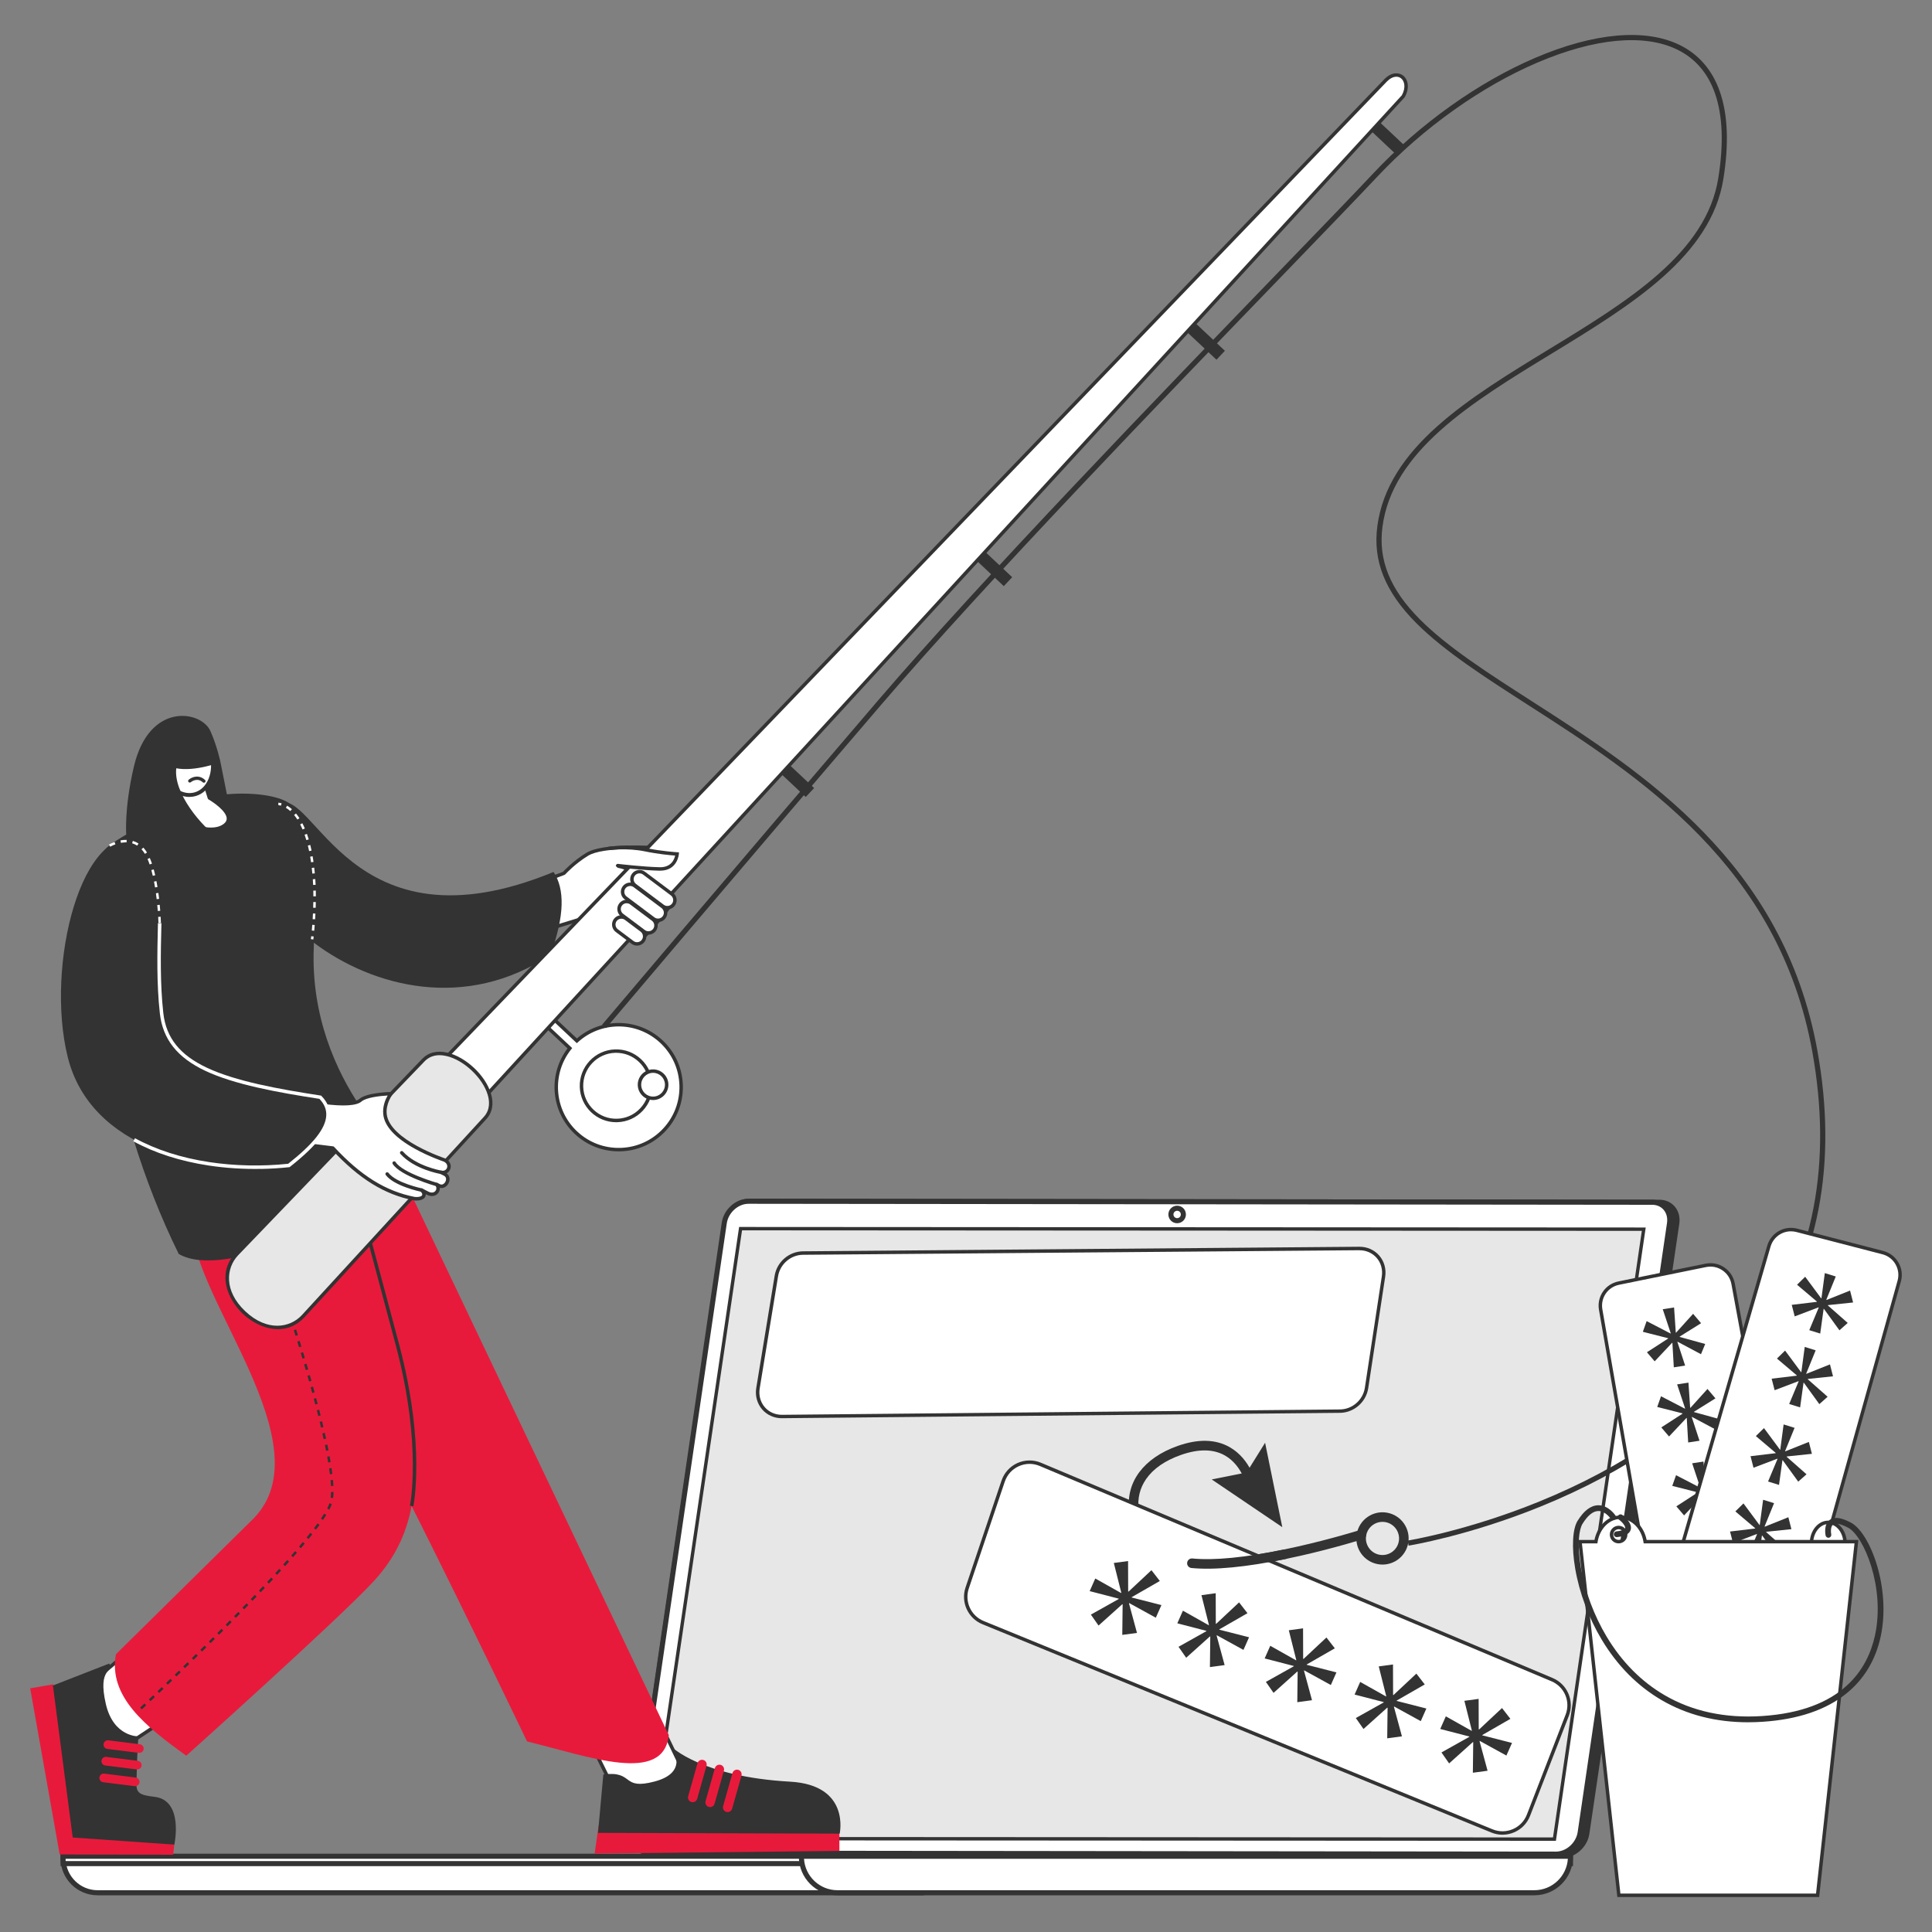 <?xml version="1.0" encoding="UTF-8"?>
<svg id="_ëîé_1" data-name="‘ëîé_1" xmlns="http://www.w3.org/2000/svg" viewBox="0 0 800 800">
  <rect x="0" y="0" width="800" height="800" fill="#808080" stroke="none"/>
  <defs>
    <style>
      .cls-1 {
        fill: #e81a3b;
      }

      .cls-1, .cls-2, .cls-3, .cls-4 {
        stroke-width: 0px;
      }

      .cls-2 {
        fill: #333;
      }

      .cls-3 {
        fill: #e7e7e7;
      }

      .cls-4 {
        fill: #fff;
      }
    </style>
  </defs>
  <g>
    <g>
      <g>
        <g>
          <path class="cls-2" d="m270.13,767.84c-2.22,0-4.19-.87-5.54-2.44-1.43-1.66-2.02-3.91-1.67-6.32l37.24-252.63c.74-4.99,5.28-9.04,10.13-9.04l376.82.42c2.22,0,4.19.87,5.54,2.44,1.43,1.66,2.02,3.91,1.67,6.32l-37.24,252.63c-.74,4.99-5.28,9.04-10.13,9.04,0,0-376.82-.42-376.82-.42Z"/>
          <path class="cls-2" d="m310.3,498.46l376.81.42c1.91,0,3.6.74,4.75,2.07,1.23,1.43,1.74,3.37,1.42,5.48l-37.24,252.63c-.66,4.49-4.74,8.15-9.1,8.15l-376.81-.42c-1.91,0-3.6-.74-4.75-2.07-1.23-1.43-1.74-3.37-1.42-5.48l37.24-252.63c.66-4.49,4.74-8.15,9.09-8.15h0m0-2.1c-5.36,0-10.36,4.45-11.17,9.94l-37.24,252.63c-.81,5.5,2.88,9.96,8.25,9.96l376.81.42h.01c5.36,0,10.36-4.45,11.17-9.94l37.24-252.63c.81-5.5-2.88-9.96-8.25-9.96l-376.81-.42h-.01Z"/>
        </g>
        <g>
          <path class="cls-4" d="m270.07,767.33c-2.19,0-4.14-.86-5.48-2.41-1.43-1.66-2.02-3.91-1.67-6.33l36.98-252.16c.73-4.98,5.24-9.02,10.05-9.02l374.21.42c2.19,0,4.14.86,5.48,2.41,1.43,1.66,2.02,3.91,1.67,6.33l-36.98,252.16c-.73,4.98-5.24,9.02-10.05,9.02,0,0-374.21-.42-374.21-.42Z"/>
          <path class="cls-2" d="m309.96,498.46l374.2.42c1.89,0,3.55.73,4.69,2.05,1.23,1.42,1.73,3.37,1.42,5.49l-36.98,252.16c-.66,4.48-4.7,8.13-9.02,8.13l-374.2-.42c-1.89,0-3.55-.73-4.69-2.05-1.23-1.42-1.74-3.37-1.42-5.49l36.98-252.16c.66-4.48,4.7-8.13,9.01-8.13h0m0-2.1c-5.32,0-10.29,4.44-11.09,9.92l-36.98,252.16c-.8,5.49,2.86,9.94,8.19,9.94l374.2.42h.01c5.32,0,10.29-4.44,11.09-9.92l36.98-252.16c.8-5.49-2.86-9.94-8.19-9.94l-374.2-.42h-.01Z"/>
        </g>
        <g>
          <polygon class="cls-3" points="269.38 761.32 306.66 508.76 680.65 508.97 643.67 761.53 269.38 761.32"/>
          <path class="cls-2" d="m307.27,509.46l372.57.22-36.78,251.16-372.88-.21,37.08-251.16m-1.21-1.4l-37.49,253.96,375.71.21,37.19-253.96-375.4-.22h0Z"/>
        </g>
      </g>
      <g>
        <g>
          <path class="cls-4" d="m40.42,783.75c-7.88,0-14.3-6.41-14.3-14.3v-.64h355.48v14.94H40.42Z"/>
          <path class="cls-2" d="m380.55,769.86v12.84H40.42c-7.17,0-13.02-5.72-13.24-12.84h353.37m2.1-2.1H25.07v1.69c0,8.48,6.87,15.35,15.35,15.35h342.23v-17.04h0Z"/>
        </g>
        <g>
          <rect class="cls-4" x="26.12" y="768.63" width="624.18" height="3.05"/>
          <path class="cls-2" d="m649.25,769.68v.95H27.17v-.95h622.07m2.1-2.1H25.07v5.15h626.28v-5.15h0Z"/>
        </g>
        <g>
          <path class="cls-4" d="m346.78,783.75c-8.24,0-14.95-6.71-14.95-14.95v-.17h318.47v.17c0,8.24-6.71,14.95-14.95,14.95h-288.56Z"/>
          <path class="cls-2" d="m649.22,769.68c-.46,7.25-6.51,13.02-13.87,13.02h-288.56c-7.37,0-13.42-5.76-13.87-13.02h316.31m2.13-2.1h-320.57v1.22c0,8.84,7.16,16,16,16h288.56c8.84,0,16-7.16,16-16v-1.22h0Z"/>
        </g>
      </g>
    </g>
    <g>
      <path class="cls-4" d="m487.43,505.46c-1.42,0-2.58-1.16-2.58-2.58s1.16-2.58,2.58-2.58,2.58,1.16,2.58,2.58-1.16,2.58-2.58,2.58Z"/>
      <path class="cls-2" d="m487.43,501.35c.84,0,1.53.69,1.53,1.53s-.69,1.53-1.53,1.53-1.53-.69-1.53-1.53.69-1.53,1.53-1.53m0-2.1c-2,0-3.63,1.62-3.63,3.63s1.62,3.63,3.63,3.63,3.63-1.62,3.63-3.63-1.63-3.63-3.63-3.63h0Z"/>
    </g>
  </g>
  <g>
    <polygon class="cls-2" points="91.29 315.58 94.54 331.88 84.39 331.77 81.38 315.82 91.29 315.58"/>
    <g>
      <g>
        <g>
          <polygon class="cls-1" points="347.56 756.07 347.58 766.43 246.24 767.51 247.87 755.99 347.56 756.07"/>
          <g>
            <polygon class="cls-4" points="284.97 737.6 260.26 686.38 228.02 688.02 257.57 747.83 284.97 737.6"/>
            <path class="cls-2" d="m257.21,748.73l28.75-10.73-25.25-52.36-33.81,1.72,30.32,61.38Zm26.77-11.53l-26.05,9.73-28.77-58.26,30.67-1.56,24.15,50.09Z"/>
          </g>
          <path class="cls-2" d="m347.69,759.28s4.58-20.12-20.52-21.53c-36.79-2.06-49.1-14.44-49.1-14.44,0,0,7.8,10.41-6.93,14.35-14.12,3.78-8.27-4.53-21.31-2.9l-2.2,24.19,100.06.32Z"/>
          <path class="cls-1" d="m291.9,729.11c-.2-.16-.42-.28-.68-.35-1.03-.29-2.1.31-2.39,1.34l-3.87,13.69c-.29,1.03.31,2.1,1.34,2.39,1.03.29,2.1-.31,2.39-1.34l3.87-13.69c.22-.78-.07-1.57-.66-2.05Z"/>
          <path class="cls-1" d="m299.1,731.14c-.2-.16-.42-.28-.68-.35-1.03-.29-2.1.31-2.39,1.34l-3.87,13.69c-.29,1.03.31,2.1,1.34,2.39,1.03.29,2.1-.31,2.39-1.34l3.87-13.69c.22-.78-.07-1.57-.66-2.05Z"/>
          <path class="cls-1" d="m306.37,733.2c-.2-.16-.42-.28-.68-.35-1.03-.29-2.1.31-2.39,1.34l-3.87,13.69c-.29,1.03.31,2.1,1.34,2.39,1.03.29,2.1-.31,2.39-1.34l3.87-13.69c.22-.78-.07-1.57-.66-2.05Z"/>
        </g>
        <path class="cls-1" d="m218.24,721.09s-96.27-201.41-112.19-212.82c-48.75-34.94,47.61-48.57,47.61-48.57l123.27,258.77c-2.2,20.53-32.75,8.96-58.69,2.63Z"/>
      </g>
      <g>
        <g>
          <polygon class="cls-1" points="72.19 763.81 71.69 768 24.71 767.89 12.5 699.09 22.07 697.45 30.04 750.38 72.19 763.81"/>
          <g>
            <path class="cls-4" d="m49.25,724.7l49.91-33c-2.95-3.8-23.64-26.57-23.64-26.57l-38.55,32.37,12.28,27.2Z"/>
            <path class="cls-2" d="m48.94,725.76l51.26-33.89-.47-.61c-2.93-3.78-22.83-25.68-23.68-26.61l-.46-.51-39.49,33.16,12.85,28.47Zm49.16-34.23l-48.55,32.1-11.7-25.94,37.6-31.57c2.93,3.23,18.83,20.77,22.65,25.41Z"/>
          </g>
          <path class="cls-2" d="m72.19,763.81s4.03-18.39-8.24-19.79c-6.08-.69-7.55-1.61-7.46-5.52.39-16.21.86-19.51.86-19.51,0,0-10.35.33-13.52-13.39-3.6-15.57,3.58-12.89,1.4-16.76l-23.32,9.09,8.2,62.95,42.08,2.93Z"/>
          <path class="cls-1" d="m59.26,724.93c.11-.2.19-.43.22-.67.12-.98-.57-1.88-1.56-2l-13.04-1.63c-.98-.12-1.88.57-2,1.56-.12.98.57,1.88,1.56,2l13.04,1.63c.74.09,1.43-.28,1.78-.89Z"/>
          <path class="cls-1" d="m58.4,731.79c.11-.2.19-.43.22-.67.12-.98-.57-1.88-1.56-2l-13.04-1.63c-.98-.12-1.88.57-2,1.56-.12.98.57,1.88,1.56,2l13.04,1.63c.74.09,1.43-.28,1.78-.89Z"/>
          <path class="cls-1" d="m57.54,738.72c.11-.2.19-.43.22-.67.12-.98-.57-1.88-1.56-2l-13.04-1.63c-.98-.12-1.88.57-2,1.56-.12.98.57,1.88,1.56,2l13.04,1.63c.74.09,1.43-.28,1.78-.89Z"/>
        </g>
        <path class="cls-1" d="m48.01,684.98l57-56.22c29.78-30.55-25.92-91.96-25.35-121.5.96-49.32,16.63-23.68,61.08-29.67,0,0,17.91,45.49,28.02,99.42,7.71,41.12.57,62.12-14.45,78.21-15.02,16.09-77.19,71.79-77.19,71.79-16.68-12.06-32.36-24.4-29.12-42.03Z"/>
        <path class="cls-2" d="m58.72,707.82c.47-.44,1.08-1.01,1.81-1.7l-.7-.75c-.73.69-1.34,1.26-1.81,1.7l.7.75Zm3.61-3.4c.56-.53,1.16-1.09,1.8-1.7l-.71-.74c-.64.61-1.24,1.17-1.8,1.7l.7.75Zm3.59-3.4c.57-.55,1.17-1.11,1.79-1.7l-.71-.74c-.62.59-1.22,1.16-1.79,1.7l.71.74Zm3.57-3.41c.58-.55,1.17-1.12,1.78-1.71l-.71-.74c-.61.58-1.2,1.15-1.78,1.71l.71.74Zm3.56-3.42c.58-.56,1.17-1.13,1.78-1.71l-.71-.74c-.6.58-1.19,1.15-1.78,1.71l.71.74Zm3.55-3.43c.58-.56,1.17-1.14,1.77-1.72l-.72-.74c-.6.58-1.19,1.15-1.77,1.72l.71.74Zm3.54-3.44c.58-.57,1.17-1.14,1.77-1.72l-.72-.73c-.59.58-1.18,1.16-1.76,1.72l.72.73Zm3.53-3.45c.58-.57,1.17-1.15,1.76-1.73l-.72-.73c-.59.58-1.18,1.16-1.76,1.73l.72.73Zm3.52-3.46c.58-.57,1.17-1.15,1.75-1.74l-.72-.73c-.59.58-1.17,1.16-1.75,1.74l.72.73Zm3.5-3.48c.58-.58,1.16-1.16,1.75-1.74l-.73-.73c-.58.58-1.17,1.16-1.74,1.74l.72.73Zm3.49-3.49c.58-.58,1.16-1.17,1.74-1.75l-.73-.72c-.58.58-1.16,1.17-1.74,1.75l.73.72Zm3.47-3.51c.58-.58,1.15-1.17,1.73-1.76l-.73-.72c-.58.59-1.15,1.17-1.73,1.76l.73.72Zm3.46-3.52c.58-.59,1.15-1.18,1.73-1.77l-.74-.72c-.57.59-1.15,1.18-1.72,1.77l.73.72Zm3.44-3.54c.57-.59,1.14-1.18,1.71-1.77l-.74-.71c-.57.59-1.13,1.18-1.7,1.77l.74.71Zm3.41-3.55c.57-.6,1.14-1.19,1.7-1.79l-.75-.71c-.56.59-1.13,1.19-1.7,1.79l.74.71Zm3.39-3.58c.57-.6,1.13-1.2,1.69-1.8l-.75-.7c-.56.6-1.12,1.2-1.68,1.8l.75.7Zm3.37-3.61c.56-.61,1.12-1.22,1.67-1.82l-.76-.69c-.55.6-1.11,1.21-1.67,1.81l.75.7Zm3.33-3.64c.56-.62,1.11-1.23,1.65-1.84l-.77-.68c-.54.61-1.09,1.22-1.65,1.83l.76.69Zm3.29-3.68c.55-.63,1.1-1.25,1.63-1.86l-.77-.67c-.53.61-1.07,1.23-1.62,1.85l.77.68Zm3.24-3.73c.54-.64,1.08-1.27,1.6-1.89l-.79-.66c-.52.62-1.05,1.25-1.59,1.88l.78.67Zm3.17-3.79c.53-.65,1.06-1.3,1.55-1.93l-.8-.64c-.49.62-1.01,1.27-1.54,1.92l.79.65Zm3.08-3.88c.52-.68,1.02-1.35,1.49-1.99l-.83-.6c-.46.63-.95,1.29-1.47,1.97l.81.62Zm2.92-4.02c.5-.73.96-1.43,1.36-2.09l-.87-.54c-.4.64-.85,1.33-1.34,2.05l.85.58Zm2.62-4.26c.45-.85.8-1.63,1.03-2.32l-.97-.34c-.22.64-.55,1.37-.97,2.18l.91.48Zm1.58-4.83c.09-.75.14-1.59.15-2.51h-1.03c-.01.87-.06,1.68-.15,2.39l1.02.12Zm-.92-4.96l1.03-.05c-.04-.78-.1-1.61-.17-2.48l-1.02.09c.08.85.13,1.68.17,2.44Zm-.43-4.88l1.02-.12c-.1-.79-.21-1.62-.33-2.46l-1.02.15c.12.83.23,1.65.33,2.43Zm-.7-4.86l1.01-.17c-.13-.79-.27-1.61-.42-2.44l-1.01.18c.15.82.29,1.64.42,2.42Zm-.88-4.84l1.01-.2c-.15-.79-.32-1.6-.49-2.42l-1.01.21c.17.82.33,1.63.49,2.41Zm-1-4.82l1-.22c-.17-.8-.35-1.6-.54-2.41l-1,.23c.18.81.36,1.61.53,2.4Zm-1.09-4.8l1-.23c-.19-.8-.38-1.6-.57-2.4l-1,.24c.19.8.39,1.6.57,2.4Zm-1.16-4.79l1-.25c-.2-.8-.4-1.59-.6-2.39l-.99.25c.2.8.4,1.59.6,2.39Zm-1.22-4.77l.99-.26c-.21-.8-.42-1.6-.63-2.39l-.99.26c.21.8.42,1.59.63,2.39Zm-1.27-4.77l.99-.27c-.22-.79-.43-1.59-.65-2.38l-.99.27c.22.79.43,1.58.65,2.37Zm-1.31-4.75l.99-.28c-.22-.8-.45-1.59-.67-2.38l-.99.28c.22.79.45,1.58.67,2.37Zm-1.35-4.74l.99-.28c-.23-.8-.46-1.59-.69-2.37l-.99.29c.23.78.46,1.57.69,2.37Zm-1.38-4.73l.98-.29c-.24-.8-.47-1.59-.7-2.37l-.98.29c.23.78.47,1.56.7,2.36Zm-1.42-4.72l.98-.3c-.24-.8-.48-1.59-.72-2.36l-.98.3c.24.77.48,1.56.72,2.36Zm-1.44-4.72l.98-.3c-.25-.81-.5-1.6-.73-2.36l-.98.31c.24.76.48,1.55.73,2.36Zm-1.47-4.71l.98-.31c-.26-.82-.51-1.61-.75-2.36l-.98.31c.24.75.49,1.53.75,2.35Zm-1.5-4.7l.98-.32c-.28-.87-.53-1.65-.76-2.35l-.98.32c.23.7.48,1.49.76,2.35Zm-1.54-4.7l.97-.32c-.06-.19-.12-.36-.17-.51.03,0,.06,0,.1,0l-.08-1.02c-.28.02-.47-.14-.47-.15l-1.52-1.46.68,2s.17.52.49,1.47Zm3.1-2.63c.36-.61.71-1.4,1.04-2.34l-.97-.34c-.3.87-.62,1.6-.95,2.15l.88.52Zm1.74-4.74c.19-.75.37-1.56.53-2.43l-1.01-.2c-.17.85-.34,1.65-.52,2.38l1,.25Zm.95-4.9c.09-.78.13-1.6.11-2.44v-.09s-1.03.03-1.03.03v.09c.02.79-.02,1.57-.1,2.3l1.02.12Zm-1.11-4.9l1.02-.14c-.11-.8-.26-1.63-.45-2.47l-1,.23c.18.81.33,1.61.43,2.38Zm-1.05-4.73l.98-.3c-.23-.77-.5-1.56-.8-2.37l-.96.36c.29.78.55,1.56.78,2.31Zm-1.68-4.57l.94-.4c-.32-.74-.66-1.5-1.03-2.26l-.92.45c.36.75.7,1.5,1.01,2.22Zm-2.12-4.41l.91-.48c-.38-.72-.78-1.45-1.2-2.17l-.89.51c.41.71.81,1.44,1.18,2.14Zm-2.44-4.25l.87-.54c-.43-.7-.88-1.4-1.34-2.09l-.86.57c.45.68.89,1.37,1.32,2.06Zm-2.71-4.09l.84-.59c-.89-1.26-1.46-1.98-1.49-2.01l-.8.64s.58.73,1.46,1.97Z"/>
        <path class="cls-2" d="m171.15,623.75c.05-.26,1.31-6.49,1.23-17.9-.08-10.51-1.37-27.55-7.08-49.06-10.91-41.04-11.71-43.73-11.74-43.83l-1.37.42c.03.1.89,3.01,11.72,43.78,5.67,21.33,6.96,38.22,7.04,48.64.09,11.28-1.18,17.6-1.2,17.66l1.41.29Z"/>
      </g>
      <g>
        <g>
          <g>
            <path class="cls-4" d="m263.79,390.29s-22.38-9.76-22.52-9.81c-.14-.05-.3-.05-.45,0l-30.66,9.42,3.25-20.77,19.95-7.45c.13-.05.23-.13.32-.23.05-.06,4.02-4.4,9.52-7.73,6.85-4.15,28.08-2.65,28.08-2.65,0,0,2.61.81-1.35,6.29-3.96,5.48-14.19.92-14.07,1.09.12.16.29.27.49.29.06,0,6.09.88,15.27,8.05.01,0,.02.02.03.02l7.21,5c1.58,1.1-14.19,19.1-15.07,18.49Z"/>
            <path class="cls-2" d="m263.85,391.02c-.15,0-.28-.04-.37-.09-7.51-3.28-21.66-9.45-22.44-9.78l-31.76,9.76,3.49-22.31,20.34-7.59s4.08-4.49,9.72-7.9c6.97-4.22,27.62-2.81,28.5-2.75h.08s.08.03.08.03c.09.03.88.3,1.21,1.29.46,1.39-.27,3.45-2.19,6.1-1.11,1.54-3.13,3-6.76,3.02,2.33,1.22,5.14,2.96,8.31,5.43l7.21,5c.17.12.46.41.41.98-.15,1.76-4.45,7.07-6.99,10.08-2.28,2.7-6.98,7.97-8.38,8.63-.18.08-.33.11-.47.11Zm-22.81-11.3c.16,0,.32.03.47.08.14.05,12.16,5.29,22.34,9.73.92-.61,4.16-3.93,7.76-8.19,4.5-5.32,6.37-8.24,6.62-9.11l-6.98-4.84s-.04-.03-.06-.05c-8.94-6.98-14.87-7.9-14.93-7.91-.39-.05-.74-.26-.98-.59l-.31-.43.32-.42c.32-.43.75-.28,1.17-.13,6.26,2.23,10.84,1.89,12.89-.94,2.22-3.07,2.14-4.39,1.99-4.81-.07-.21-.18-.31-.24-.35-1.77-.11-21.22-1.26-27.53,2.56-5.3,3.21-9.17,7.38-9.34,7.57-.16.2-.37.35-.62.44l-19.56,7.3-3.01,19.22,29.57-9.08c.14-.04.28-.06.42-.06Z"/>
          </g>
          <path class="cls-2" d="m229.21,361.06c4.67,7,4.67,18.06-1.32,34.33-69.7,46.57-154.06-39.25-112.63-62.5,14.7-8.25,29.27,63.07,113.95,28.17Z"/>
        </g>
        <path class="cls-2" d="m74,519.22c-30.69-62.28-36.3-129.55-33.62-157.59,1.17-12.22,3.39-10.45,25.7-24.28,18.87-11.7,48.65-10.21,54.72-3.86-1.08,20.3,9.93,39.17,9.13,58.86-2.31,56.52,41.02,90.62,41.02,90.62-22.78,21.75-78.04,47.41-96.96,36.25Z"/>
        <g>
          <g>
            <path class="cls-4" d="m71.53,335.87l-4.04-15.21,17.34,3.51,1.94,6.2s12.07,6.88,6.36,11.4c-5.71,4.52-19.1-.88-21.61-5.89Z"/>
            <path class="cls-2" d="m87.62,344.25c2.44-.04,4.5-.67,6.01-1.86,1.32-1.04,1.93-2.29,1.82-3.72-.14-1.9-1.61-4-4.35-6.25-1.55-1.27-3.06-2.22-3.67-2.58l-1.85-5.91c-.09-.27-.31-.48-.6-.54l-17.34-3.51c-.27-.05-.54.03-.73.23-.19.2-.26.48-.19.74l4.04,15.21c.01.05.03.1.06.15,1.53,3.07,6.82,6.31,12.3,7.53,1.6.36,3.11.52,4.5.49Zm-3.41-19.4l1.81,5.75c.06.19.19.35.36.45,2.01,1.15,7.27,4.77,7.49,7.74.07.88-.33,1.65-1.23,2.36-1.98,1.57-5.24,1.94-9.18,1.07-4.93-1.1-9.82-4-11.19-6.62l-3.7-13.91,15.64,3.16Zm-12.68,11.03h0s0,0,0,0Z"/>
          </g>
          <g>
            <path class="cls-4" d="m72.99,301.24c-4.31,1.21-7.07,5.6-7.38,10.88-1.57.62-2.31,2.89-1.65,5.24.57,2.01,1.98,3.44,3.42,3.63,2.8,5.88,8.33,9.32,13.39,7.89,5.86-1.65,8.87-9.17,6.72-16.8-2.15-7.63-8.64-12.49-14.5-10.84Z"/>
            <path class="cls-2" d="m78.62,329.98c.8-.01,1.59-.13,2.36-.34,3.07-.86,5.52-3.22,6.88-6.62,1.33-3.33,1.47-7.29.38-11.15-2.26-8.04-9.2-13.15-15.47-11.38h0c-4.38,1.23-7.45,5.57-7.92,11.13-1.66.99-2.37,3.44-1.66,5.96.59,2.09,2.02,3.68,3.64,4.11,1.43,2.85,3.54,5.21,5.98,6.67,1.86,1.11,3.86,1.67,5.81,1.63Zm-3.44-28.28c4.85-.09,9.76,4.25,11.55,10.58.99,3.53.87,7.13-.33,10.14-1.18,2.94-3.25,4.96-5.84,5.69-4.56,1.28-9.8-1.86-12.47-7.47-.11-.24-.34-.41-.61-.44-1.16-.15-2.3-1.41-2.76-3.06-.53-1.9,0-3.83,1.18-4.29.29-.11.48-.38.5-.69.3-5.1,2.97-9.09,6.81-10.17.65-.18,1.32-.28,1.98-.29Z"/>
          </g>
          <path class="cls-2" d="m73.55,313.94c.01.65.55,1.17,1.2,1.16.65-.01,1.17-.55,1.16-1.2-.01-.65-.55-1.17-1.2-1.16-.65.01-1.17.55-1.16,1.2Z"/>
          <path class="cls-2" d="m82.79,312.13c0,.5.42.89.92.88s.89-.42.88-.92c0-.5-.42-.89-.92-.88-.5,0-.89.42-.88.92Z"/>
          <path class="cls-2" d="m82.16,321.6c-1.7-.21-3.23.58-4.02,1.25-.28.24-.32.67-.08.96.24.28.67.32.95.08.11-.09,2.6-2.13,4.96.05.27.25.7.24.96-.04.25-.27.24-.7-.04-.96-.9-.83-1.84-1.22-2.74-1.34Z"/>
          <path class="cls-2" d="m87.13,302.72c2.85,6.44,4.16,12.86,4.16,12.86,0,0-10.4,4.05-18.3,2.55-1.23,10.29,10.47,24.08,17.7,29.08-13.47,3.27-38.37-.9-38.37-.9,0,0-1.1-10.95,3.14-28.96,6.32-26.86,27.89-23.16,31.66-14.64Z"/>
        </g>
      </g>
      <g>
        <path class="cls-4" d="m116.33,333.6l.28-.99c-.8-.23-1.3-.23-1.35-.23v1.03s.41,0,1.07.19Z"/>
        <path class="cls-4" d="m130.12,385.4c.07-.79.14-1.59.2-2.37l-1.02-.08c-.06.78-.12,1.57-.19,2.36l1.02.09Zm.36-4.74c.05-.79.09-1.58.13-2.37l-1.02-.05c-.04.78-.08,1.58-.13,2.36l1.02.06Zm.23-4.75c.03-.79.05-1.59.06-2.38l-1.03-.02c-.01.78-.03,1.58-.06,2.36l1.03.03Zm.08-4.76c0-.72,0-1.43-.02-2.12v-.26s-1.03.02-1.03.02v.25c.02.69.02,1.4.02,2.11h1.03Zm-1.13-4.72l1.03-.04c-.03-.8-.08-1.58-.13-2.32v-.06s-1.03.07-1.03.07v.06c.06.73.1,1.5.13,2.29Zm-.32-4.7l1.02-.09c-.07-.8-.16-1.6-.25-2.37l-1.02.12c.09.76.17,1.55.24,2.34Zm-.54-4.68l1.02-.14c-.11-.8-.24-1.59-.37-2.35l-1.01.17c.13.75.25,1.53.37,2.32Zm-.8-4.63l1.01-.21c-.16-.79-.34-1.57-.53-2.33l-1,.25c.18.74.36,1.51.52,2.29Zm-1.14-4.55l.98-.29c-.23-.78-.48-1.55-.74-2.28l-.97.34c.25.71.5,1.46.72,2.23Zm-1.57-4.4l.94-.4c-.32-.76-.67-1.49-1.03-2.18l-.91.47c.34.66.68,1.37.99,2.11Zm-2.15-4.11l.86-.56c-.45-.7-.93-1.36-1.43-1.96l-.79.65c.47.57.93,1.19,1.36,1.86Zm-2.94-3.52l.68-.76c-.64-.57-1.3-1.06-1.98-1.47l-.53.88c.62.37,1.23.82,1.82,1.35Z"/>
        <path class="cls-4" d="m129.75,389.01s.05-.44.14-1.23l-1.02-.11c-.08.78-.14,1.21-.14,1.21l1.02.13Z"/>
      </g>
      <g>
        <g>
          <path class="cls-4" d="m273.9,431.33c-9.89-9.29-25.16-9.29-35.05-.34l-10.02-9.42-2.89,3.07,10.02,9.42c-8.32,10.42-7.37,25.67,2.52,34.96,10.41,9.78,26.78,9.27,36.55-1.14,9.78-10.41,9.27-26.78-1.14-36.55Z"/>
          <path class="cls-2" d="m256.17,476.75c-6.78,0-13.21-2.54-18.18-7.21-4.9-4.6-7.85-10.83-8.31-17.53-.45-6.44,1.44-12.76,5.32-17.88l-10.07-9.46,3.87-4.12,10.07,9.46c4.86-4.19,11.06-6.46,17.51-6.42,6.72.05,13.11,2.6,18.01,7.21,5.17,4.86,8.14,11.45,8.37,18.54.22,7.1-2.33,13.85-7.19,19.03-4.86,5.17-11.45,8.15-18.54,8.37-.28,0-.57.01-.85.01Zm-29.22-52.14l9.98,9.38-.41.52c-3.93,4.92-5.85,11.1-5.41,17.41.44,6.34,3.23,12.23,7.87,16.58,4.89,4.6,11.29,7.02,18,6.81,6.71-.21,12.94-3.02,17.54-7.92,4.6-4.9,7.02-11.29,6.81-18-.21-6.71-3.02-12.94-7.92-17.54-4.63-4.35-10.69-6.78-17.04-6.82-.06,0-.11,0-.17,0-6.26,0-12.24,2.3-16.86,6.49l-.49.44-9.98-9.38-1.91,2.03Z"/>
        </g>
        <g>
          <circle class="cls-4" cx="255.14" cy="449.6" r="14.37" transform="translate(-165.19 148.67) rotate(-24.83)"/>
          <path class="cls-2" d="m255.14,464.69c-8.1,0-14.82-6.46-15.07-14.61-.26-8.31,6.29-15.29,14.61-15.55,4.03-.13,7.86,1.32,10.8,4.08,2.94,2.76,4.62,6.5,4.75,10.52.13,4.03-1.32,7.86-4.08,10.8-2.76,2.94-6.5,4.62-10.52,4.75-.16,0-.32,0-.48,0Zm.02-28.74c-.15,0-.29,0-.44,0-7.52.23-13.46,6.55-13.22,14.07.23,7.52,6.54,13.46,14.07,13.22,3.65-.11,7.03-1.64,9.52-4.3,2.5-2.66,3.81-6.13,3.7-9.77-.11-3.65-1.64-7.03-4.3-9.52-2.55-2.4-5.85-3.7-9.34-3.7Z"/>
        </g>
        <g>
          <path class="cls-4" d="m276.05,448.97c.1,3.11-2.34,5.71-5.45,5.8-3.11.1-5.71-2.34-5.8-5.45-.1-3.11,2.34-5.71,5.45-5.8,3.11-.1,5.71,2.34,5.8,5.45Z"/>
          <path class="cls-2" d="m270.42,455.5c-3.41,0-6.23-2.72-6.34-6.15-.11-3.5,2.65-6.43,6.15-6.54,3.5-.1,6.43,2.65,6.54,6.15h0c.11,3.5-2.65,6.43-6.15,6.54-.07,0-.13,0-.2,0Zm0-11.26c-.05,0-.1,0-.15,0-2.71.08-4.84,2.36-4.76,5.07s2.35,4.84,5.07,4.76c2.71-.08,4.84-2.36,4.76-5.07h0c-.08-2.66-2.27-4.76-4.91-4.76Z"/>
        </g>
        <g>
          <rect class="cls-2" x="320.57" y="319.78" width="17.08" height="5.08" transform="translate(309.96 -137.94) rotate(43.21)"/>
          <rect class="cls-2" x="402.6" y="232.48" width="17.08" height="5.08" transform="translate(272.42 -217.78) rotate(43.21)"/>
          <rect class="cls-2" x="490.67" y="138.74" width="17.08" height="5.08" transform="translate(232.12 -303.51) rotate(43.21)"/>
          <rect class="cls-2" x="565.68" y="54.33" width="17.08" height="5.08" transform="translate(194.67 -377.76) rotate(43.21)"/>
        </g>
        <path class="cls-2" d="m583.27,640.03l-.34-2.12c.24-.04,24.55-3.99,54.4-16.14,17.51-7.13,33.48-15.65,47.45-25.32,17.44-12.07,31.82-25.98,42.72-41.33,23.56-33.19,31.27-73.46,22.93-119.69-13.87-76.86-71.38-113.78-117.58-143.45-17.94-11.52-34.89-22.4-46.42-33.99-12.9-12.96-18.01-25.71-16.1-40.13,1.05-7.86,3.76-15.19,8.3-22.42,4.03-6.41,9.41-12.59,16.45-18.88,13.01-11.64,29.89-21.93,46.21-31.88,16.07-9.8,32.69-19.94,45.56-31.32,6.89-6.1,12.19-12.06,16.2-18.23,4.47-6.89,7.23-13.85,8.44-21.29,2.31-14.23,1.84-26.09-1.37-35.23-2.93-8.34-8.15-14.4-15.49-18.02-13.71-6.75-34.39-4.83-58.23,5.41-11.46,4.92-23,11.49-34.3,19.51-11.58,8.23-22.32,17.57-31.91,27.78-8.12,8.64-21.53,22.52-38.5,40.1-49.11,50.85-123.33,127.69-166.68,178.28-57.68,67.31-113.52,133.4-114.08,134.06l-1.64-1.39c.56-.66,56.41-66.75,114.09-134.07,43.39-50.64,117.63-127.51,166.76-178.38,16.97-17.57,30.38-31.45,38.48-40.08,9.69-10.31,20.53-19.75,32.23-28.06,11.42-8.11,23.09-14.75,34.69-19.73,24.42-10.49,45.74-12.4,60.02-5.37,7.87,3.87,13.45,10.34,16.57,19.23,3.34,9.49,3.83,21.7,1.47,36.29-1.25,7.74-4.12,14.98-8.76,22.12-4.11,6.33-9.53,12.43-16.58,18.66-13.01,11.51-29.72,21.7-45.87,31.55-16.24,9.9-33.03,20.14-45.89,31.65-6.89,6.16-12.14,12.19-16.06,18.42-4.37,6.96-6.99,14.02-7.99,21.56-1.82,13.7,3.1,25.88,15.49,38.33,11.37,11.43,28.22,22.25,46.06,33.7,46.56,29.89,104.5,67.1,118.54,144.87,8.45,46.83.61,87.65-23.3,121.33-11.05,15.57-25.61,29.66-43.27,41.87-14.11,9.76-30.22,18.35-47.89,25.54-30.07,12.24-54.58,16.21-54.82,16.25Z"/>
        <g>
          <path class="cls-4" d="m117.78,544.61c-9.7,10.32-28.49-7.33-18.79-17.65L573.9,33.12c5.23-5.1,10.85.06,7.17,6.74L117.78,544.61Z"/>
          <path class="cls-2" d="m110.69,548.45c-.89,0-1.8-.11-2.73-.33-5.3-1.25-10.3-5.94-11.87-11.15-1.18-3.9-.33-7.63,2.38-10.51L573.38,32.63c3.04-2.97,5.98-2.59,7.59-1.37,1.92,1.46,2.96,4.88.73,8.94l-.04.08-.06.06L118.3,545.1c-2.07,2.21-4.71,3.35-7.61,3.35ZM578.21,31.77c-1.21,0-2.55.64-3.81,1.87L99.5,527.45c-3,3.19-2.77,6.72-2.04,9.11,1.44,4.76,5.99,9.03,10.83,10.17,2.43.57,5.97.58,8.97-2.61L580.48,39.44c1.78-3.28,1.06-5.94-.38-7.04-.56-.43-1.2-.63-1.89-.63Z"/>
        </g>
        <g>
          <path class="cls-3" d="m175.22,439.06l-77.21,80.29c-14.15,15.06,13.27,40.82,27.42,25.76l75.32-82.06c10.4-11.07-15.13-35.06-25.53-23.99Z"/>
          <path class="cls-2" d="m115.12,550.39c-.66,0-1.34-.04-2.02-.13-4.35-.53-8.78-2.74-12.48-6.22-3.7-3.48-6.18-7.76-6.99-12.07-.92-4.92.42-9.46,3.86-13.12l77.22-80.29c2.6-2.76,6.24-3.69,10.53-2.68,7.68,1.8,15.78,9.42,18.06,16.97,1.27,4.22.57,7.92-2.02,10.68l-75.32,82.06c-2.97,3.16-6.68,4.8-10.84,4.8Zm66.91-113.46c-2.1,0-4.4.61-6.28,2.62h0s-77.21,80.3-77.21,80.3c-4.87,5.18-5.99,14.64,3.07,23.16,9.06,8.51,18.43,6.81,23.31,1.62l75.32-82.06c2.82-3,2.48-6.7,1.7-9.28-1.02-3.39-3.38-6.95-6.63-10.01-3.25-3.06-6.95-5.19-10.4-5.99-.86-.2-1.84-.35-2.87-.35Z"/>
        </g>
        <g>
          <g>
            <path class="cls-2" d="m570.51,647.68c-5.87-1.07-9.78-6.72-8.7-12.6,1.07-5.87,6.72-9.78,12.6-8.7,5.87,1.07,9.78,6.72,8.7,12.6-1.07,5.87-6.72,9.78-12.6,8.7Zm3.18-17.4c-3.72-.68-7.31,1.8-7.99,5.52s1.8,7.31,5.52,7.99c3.72.68,7.31-1.8,7.99-5.52s-1.8-7.31-5.52-7.99Z"/>
            <path class="cls-2" d="m490.91,648.93c-5.66-1.03-10.95-3.72-15.11-7.69-4.59-4.39-7.51-10.02-8.22-15.86-1.43-11.74,6.07-21.7,20.08-26.65,8.45-2.99,15.69-2.82,21.53.51,8.89,5.06,11.06,15.54,11.14,15.98.21,1.07-.48,2.12-1.56,2.33-1.07.21-2.12-.48-2.33-1.56-.02-.09-1.93-9.18-9.25-13.32-4.79-2.71-10.92-2.78-18.22-.2-6.57,2.32-11.41,5.68-14.39,9.97-2.56,3.69-3.63,8-3.08,12.46,1.29,10.54,10.84,19.32,22.22,20.43,24.37,2.36,68.98-11.64,69.43-11.78,1.04-.33,2.16.25,2.49,1.29.33,1.04-.25,2.16-1.29,2.49-.11.04-11.53,3.64-25.87,6.89-19.35,4.39-34.53,6.09-45.13,5.06-.82-.08-1.63-.19-2.44-.34Z"/>
            <polygon class="cls-2" points="530.97 632.37 523.85 597.42 516.2 609.71 501.75 612.61 530.97 632.37"/>
          </g>
          <g>
            <g>
              <path class="cls-4" d="m617.79,758.15l-210.75-86.26c-5.63-2.3-8.5-8.58-6.56-14.34l14.9-44.24c2.14-6.35,9.22-9.54,15.39-6.94l211.88,89.14c5.75,2.42,8.53,8.97,6.28,14.79l-16.03,41.36c-2.33,6.01-9.14,8.94-15.11,6.5Z"/>
              <path class="cls-2" d="m622.16,759.73c-1.57,0-3.14-.31-4.64-.92l-210.75-86.26c-5.96-2.44-9.02-9.13-6.96-15.24l14.9-44.24c1.08-3.21,3.48-5.86,6.57-7.25s6.66-1.44,9.78-.13l211.88,89.14c2.95,1.24,5.27,3.55,6.52,6.5,1.25,2.95,1.3,6.22.15,9.21l-16.03,41.36c-1.2,3.09-3.53,5.51-6.58,6.82-1.56.67-3.2,1-4.84,1Zm-4.1-2.25c2.71,1.11,5.68,1.08,8.37-.07,2.69-1.16,4.75-3.3,5.81-6.02l16.03-41.36c2.13-5.49-.46-11.58-5.89-13.87l-211.88-89.14c-2.8-1.18-5.87-1.14-8.64.11-2.77,1.25-4.83,3.52-5.8,6.4l-14.9,44.24c-1.82,5.39.89,11.3,6.15,13.45l210.75,86.26Z"/>
            </g>
            <g>
              <path class="cls-2" d="m480.25,654.66l-11.6,6.67-.07.15,12.34,3.15-2.32,5.23-11.04-6.07-.07.15,3.31,12.21-6.09.82.15-12.63-.15-.06-9.83,8.83-3.17-4.54,11.5-6.44.07-.15-12.07-3.13,2.32-5.23,10.7,6.02.07-.15-3.09-12.3,5.9-.8.04,12.61.15.06,9.49-8.88,3.47,4.48Z"/>
              <path class="cls-2" d="m516.54,667.99l-11.6,6.67-.07.15,12.34,3.15-2.32,5.23-11.04-6.07-.07.15,3.31,12.21-6.09.82.15-12.63-.15-.06-9.83,8.83-3.17-4.54,11.5-6.44.07-.15-12.07-3.13,2.32-5.23,10.7,6.02.07-.15-3.09-12.3,5.9-.8.04,12.61.15.06,9.49-8.88,3.47,4.48Z"/>
              <path class="cls-2" d="m552.72,682.53l-11.6,6.67-.07.15,12.34,3.15-2.32,5.23-11.04-6.07-.07.15,3.31,12.21-6.09.82.15-12.63-.15-.06-9.83,8.83-3.17-4.54,11.5-6.44.07-.15-12.08-3.13,2.32-5.23,10.7,6.02.07-.15-3.09-12.3,5.9-.8.04,12.61.15.06,9.49-8.88,3.47,4.48Z"/>
              <path class="cls-2" d="m589.96,697.49l-11.6,6.67-.07.15,12.34,3.15-2.32,5.23-11.04-6.07-.07.15,3.31,12.21-6.09.82.15-12.63-.15-.06-9.83,8.83-3.17-4.54,11.5-6.44.07-.15-12.08-3.13,2.32-5.23,10.7,6.02.07-.15-3.09-12.3,5.9-.8.04,12.61.15.06,9.49-8.88,3.47,4.48Z"/>
              <path class="cls-2" d="m625.42,711.74l-11.6,6.67-.07.15,12.34,3.15-2.32,5.23-11.04-6.07-.07.15,3.31,12.21-6.09.82.15-12.63-.15-.06-9.83,8.83-3.17-4.54,11.5-6.44.07-.15-12.08-3.13,2.32-5.23,10.7,6.02.07-.15-3.09-12.3,5.9-.8.04,12.61.15.06,9.49-8.88,3.47,4.48Z"/>
            </g>
          </g>
          <path class="cls-2" d="m493.18,649.25c-1-.18-1.71-1.11-1.61-2.14.11-1.09,1.07-1.89,2.16-1.78,9.03.88,21.79-.37,37.92-3.69,1.07-.22,2.12.47,2.34,1.54.22,1.07-.47,2.12-1.54,2.34-16.52,3.41-29.67,4.67-39.1,3.76-.06,0-.11-.01-.17-.02Z"/>
        </g>
      </g>
      <g>
        <g>
          <path class="cls-4" d="m149.23,455.57c2.92-2.53,12.64-2.71,12.64-2.71,0,0-2.93,3.83-2.47,8.45,1.13,11.33,24.72,19.06,24.72,19.06,3.32,1.7,1.59,5.78-1.5,5.07l1.56.8c2.81,1.44.38,6.17-2.43,4.72l-.86-.44c1.56,2.18-.65,5.19-3.82,3.57l-2.5-1.29c2,1.87,1,3.9-2.94,3.55-12.17-2.38-22.69-8.95-33.82-20.95l-15.18-1.86-.92-19.26s22.99,5.24,27.52,1.3Z"/>
          <path class="cls-2" d="m172.63,497.1c1.78-.03,3.03-.61,3.49-1.63.14-.31.2-.64.18-.98l.46.23c1.73.89,3.53.66,4.6-.58.57-.65.82-1.47.77-2.28.78.2,1.58.06,2.3-.4,1.09-.71,1.79-2.05,1.72-3.35-.05-.94-.48-1.73-1.22-2.26.68-.36,1.23-.97,1.52-1.76.51-1.4.09-3.28-1.99-4.36-.03-.02-.07-.03-.1-.04-.23-.08-23.16-7.71-24.23-18.44-.43-4.27,2.3-7.9,2.33-7.94.17-.22.19-.51.07-.76-.12-.25-.38-.4-.65-.39-.41,0-10.02.21-13.1,2.89h0c-3.49,3.03-20.6-.03-26.89-1.46-.22-.05-.45,0-.62.15-.17.14-.27.36-.26.58l.92,19.26c.02.35.28.64.63.68l14.92,1.83c11.27,12.11,21.78,18.58,34.03,20.98.02,0,.05,0,.07.01.37.03.72.05,1.06.04Zm1.93-5.03c-.22,0-.44.11-.57.3-.21.29-.17.69.1.94.62.58.9,1.18.72,1.56-.2.45-1.13.92-3.07.75-11.99-2.35-22.29-8.75-33.4-20.73-.12-.12-.27-.2-.44-.22l-14.58-1.79-.85-17.72c1.88.4,6.4,1.32,11.21,1.94,8.59,1.11,13.98.78,16.03-1h0c1.92-1.66,7.59-2.3,10.82-2.48-.89,1.55-2.17,4.44-1.84,7.75.49,4.95,4.92,9.77,13.15,14.33,5.71,3.17,11.37,5.1,12,5.32,1.35.72,1.53,1.79,1.25,2.56-.28.77-1.1,1.42-2.31,1.14-.35-.08-.71.11-.84.45-.12.34.02.72.35.89l1.56.8c.54.28.83.72.86,1.3.04.78-.41,1.65-1.07,2.08-.49.32-1.02.34-1.56.06l-.86-.44c-.29-.15-.66-.08-.87.17-.22.25-.23.62-.04.89.6.84.41,1.74-.05,2.27-.49.57-1.5.94-2.86.24l-2.5-1.29c-.11-.06-.23-.08-.34-.08Z"/>
        </g>
        <g>
          <path class="cls-4" d="m182.62,485.43s-10.61-1.78-16.28-8.09"/>
          <path class="cls-2" d="m182.63,486.14c.34,0,.64-.25.69-.6.07-.39-.2-.76-.59-.83-.1-.02-10.43-1.81-15.86-7.86-.26-.3-.72-.32-1.01-.05-.3.27-.32.72-.05,1.01,5.77,6.43,16.25,8.24,16.69,8.32.04,0,.09.01.13,0Z"/>
        </g>
        <g>
          <path class="cls-4" d="m180.9,490.51s-14.61-4.12-17.68-8.92"/>
          <path class="cls-2" d="m180.91,491.23c.31,0,.59-.21.68-.52.11-.38-.11-.78-.5-.89-.14-.04-14.39-4.1-17.27-8.62-.21-.33-.66-.43-.99-.22-.33.21-.43.66-.22.99,3.18,4.97,17.48,9.05,18.09,9.22.07.02.14.03.21.03Z"/>
        </g>
        <g>
          <path class="cls-4" d="m174.57,492.79s-10.89-2.25-14.25-6.67"/>
          <path class="cls-2" d="m174.59,493.51c.33,0,.62-.24.69-.57.08-.39-.17-.77-.56-.85-.11-.02-10.67-2.25-13.83-6.4-.24-.32-.69-.38-1.01-.14-.32.24-.38.69-.14,1.01,3.49,4.58,14.22,6.84,14.68,6.94.05.01.11.02.16.01Z"/>
        </g>
        <g>
          <path class="cls-2" d="m132.62,454.35c7.98,8.09.17,17.88-12.99,28.25-36.52,3.88-82.21-7.06-91.58-44.89-9.41-37.93,5.76-98.19,30.89-89.92,12.17,4,4.28,38.75,7.98,71.76,2.44,21.77,24.74,28.53,65.71,34.8Z"/>
          <path class="cls-4" d="m108.13,484.03c3.87-.07,7.74-.31,11.57-.72l.21-.02.16-.13c10.87-8.56,16.1-15.25,16.46-21.05.19-3-.96-5.79-3.4-8.27l-.17-.17-.24-.04c-17.44-2.67-35.21-5.91-47.1-11.53-5.56-2.63-9.69-5.66-12.62-9.28-3.03-3.74-4.79-8.11-5.38-13.37-1.37-12.24-1.07-25.14-.79-36.53l.02-.69-1.44-.03-.02.69c-.27,11.43-.58,24.38.8,36.72,1.21,10.73,7.18,18.29,18.81,23.79,12,5.67,29.79,8.93,47.26,11.61,2.06,2.16,2.99,4.45,2.83,7-.33,5.33-5.34,11.65-15.76,19.88-10.89,1.14-22.18.9-32.67-.69-11.67-1.77-22.03-5.1-30.77-9.89l-.69,1.26c8.89,4.87,19.4,8.25,31.24,10.05,6.99,1.06,14.33,1.53,21.68,1.39Z"/>
        </g>
        <path class="cls-4" d="m65.61,382.12l1.03-.03c-.01-.32-.04-1.2-.12-2.49l-1.02.06c.07,1.27.1,2.14.11,2.46Zm-.28-4.91l1.02-.08c-.06-.82-.13-1.65-.21-2.47l-1.02.1c.08.81.15,1.63.21,2.45Zm-.46-4.89l1.02-.12c-.1-.84-.2-1.66-.31-2.46l-1.02.14c.11.79.21,1.61.31,2.44Zm-.67-4.86l1.01-.16c-.14-.84-.28-1.66-.43-2.44l-1.01.19c.15.78.29,1.59.43,2.42Zm-.93-4.81l1-.23c-.19-.84-.4-1.65-.61-2.41l-.99.27c.21.75.41,1.55.59,2.37Zm-1.31-4.7l.97-.33c-.29-.84-.59-1.63-.9-2.34l-.94.41c.3.69.6,1.45.87,2.26Zm-1.97-4.39l.88-.53c-.13-.22-.27-.43-.4-.63-.35-.51-.73-.99-1.12-1.42l-.76.69c.36.39.71.83,1.03,1.31.13.18.25.38.37.58Zm-14.35-2.95s.85-.51,2.15-.99l-.35-.96c-1.4.51-2.29,1.05-2.33,1.07l.53.88Zm11.17-.45l.56-.86c-.73-.48-1.52-.84-2.36-1.1l-.3.98c.74.22,1.44.55,2.09.97Zm-6.73-1.16c.62-.11,1.24-.18,1.83-.19.17,0,.34,0,.51,0l.03-1.03c-.83-.03-1.69.04-2.56.2l.18,1.01Z"/>
      </g>
    </g>
    <path class="cls-4" d="m267.3,351.87c6.79-.12,14.68,1.13,14.68,1.13,0,0-2,6.96-8.8,6.82-6.8-.14-17.31-1.39-17.31-1.39l-.14-7.43s4.78.98,11.57.86Z"/>
    <path class="cls-2" d="m273.4,360.54c-.08,0-.16,0-.24,0-6.75-.14-17.28-1.38-17.38-1.39-.39-.05-.67-.4-.63-.8.05-.39.4-.67.8-.63.1.01,10.56,1.24,17.24,1.38,4.77.1,6.05-3.3,6.37-4.82-1.93-.15-7.13-.61-12.41-1.72-7.42-1.55-14.8-.55-14.88-.54-.39.06-.75-.22-.81-.61-.05-.39.22-.75.61-.81.31-.04,7.71-1.05,15.37.55,6.52,1.36,12.92,1.74,12.99,1.74l.72.04-.05.72c0,.07-.54,6.87-7.7,6.87Z"/>
    <g>
      <path class="cls-4" d="m262.91,366.58l11.54,8.65c1.38,1.04,3.36.75,4.39-.63h0c1.04-1.38.75-3.36-.63-4.39l-11.54-8.65c-1.38-1.04-3.36-.75-4.39.63h0c-1.04,1.38-.75,3.36.63,4.39Z"/>
      <path class="cls-2" d="m276.33,376.58c-.8,0-1.62-.25-2.31-.77l-11.54-8.65c-1.7-1.27-2.05-3.7-.77-5.4,1.27-1.7,3.7-2.05,5.4-.77l11.54,8.65c1.7,1.27,2.05,3.7.77,5.4-.76,1.01-1.92,1.54-3.09,1.54Zm-12.99-10.57l11.54,8.65c1.07.8,2.59.58,3.39-.49.39-.52.55-1.15.46-1.8-.09-.64-.43-1.21-.94-1.6l-11.54-8.65c-1.07-.8-2.59-.58-3.39.49-.8,1.07-.58,2.59.49,3.39h0Z"/>
    </g>
    <g>
      <path class="cls-4" d="m259.04,371.81l11.54,8.65c1.38,1.04,3.36.75,4.39-.63h0c1.04-1.38.75-3.36-.63-4.39l-11.54-8.65c-1.38-1.04-3.36-.75-4.39.63h0c-1.04,1.38-.75,3.36.63,4.39Z"/>
      <path class="cls-2" d="m272.47,381.8c-.8,0-1.62-.25-2.31-.77l-11.54-8.65c-1.7-1.27-2.05-3.7-.77-5.4.62-.82,1.52-1.35,2.54-1.5,1.02-.15,2.04.11,2.86.73l11.54,8.65c1.7,1.27,2.05,3.7.77,5.4-.76,1.01-1.92,1.54-3.09,1.54Zm-11.53-14.93c-.12,0-.23,0-.35.03-.64.09-1.21.43-1.6.94-.8,1.07-.58,2.59.49,3.39l11.54,8.65c1.07.8,2.59.58,3.39-.49.8-1.07.58-2.59-.49-3.39l-11.54-8.65c-.42-.32-.92-.48-1.44-.48Z"/>
    </g>
    <g>
      <path class="cls-4" d="m257.6,378.93l9.02,6.76c1.38,1.04,3.36.75,4.39-.63h0c1.04-1.38.75-3.36-.63-4.39l-9.02-6.76c-1.38-1.04-3.36-.75-4.39.63h0c-1.04,1.38-.75,3.36.63,4.39Z"/>
      <path class="cls-2" d="m268.48,387.03c-.83,0-1.63-.26-2.3-.77l-9.02-6.76h0c-.82-.62-1.35-1.52-1.5-2.54-.15-1.02.11-2.04.73-2.86.62-.82,1.52-1.35,2.54-1.5,1.02-.15,2.04.11,2.86.73l9.02,6.76c1.7,1.27,2.05,3.7.77,5.4-.62.82-1.52,1.35-2.54,1.5-.19.03-.37.04-.56.04Zm-9-13.03c-.74,0-1.47.33-1.94.97-.39.52-.55,1.15-.46,1.8.09.64.43,1.21.94,1.6l9.02,6.76c.52.39,1.15.55,1.8.46.64-.09,1.21-.43,1.6-.94.8-1.07.58-2.59-.49-3.39l-9.02-6.76c-.43-.33-.94-.48-1.45-.48Z"/>
    </g>
    <g>
      <path class="cls-4" d="m255.4,385.34l6.51,4.88c1.38,1.04,3.36.75,4.39-.63h0c1.04-1.38.75-3.36-.63-4.39l-6.51-4.88c-1.38-1.04-3.36-.75-4.39.63h0c-1.04,1.38-.75,3.36.63,4.39Z"/>
      <path class="cls-2" d="m263.78,391.56c-.83,0-1.63-.26-2.3-.77l-6.51-4.88c-.82-.62-1.35-1.52-1.5-2.54-.15-1.02.11-2.04.73-2.86.62-.82,1.52-1.35,2.54-1.5,1.02-.15,2.04.11,2.86.73l6.51,4.88c.82.62,1.35,1.52,1.5,2.54.15,1.02-.11,2.04-.73,2.86-.62.82-1.52,1.35-2.54,1.5-.19.03-.37.04-.56.04Zm-6.48-11.15c-.12,0-.23,0-.35.03-.64.09-1.21.43-1.6.94-.39.51-.55,1.15-.46,1.8.09.64.43,1.21.94,1.6l6.51,4.88c.52.39,1.15.55,1.8.46.64-.09,1.21-.43,1.6-.94.39-.52.55-1.15.46-1.8-.09-.64-.43-1.21-.94-1.6l-6.51-4.88c-.42-.32-.92-.48-1.44-.48Z"/>
    </g>
  </g>
  <g>
    <path class="cls-4" d="m554.86,584.32l-231.04,2.22c-6.34.06-11-5.42-9.97-11.72l7.62-46.49c.88-5.36,5.61-9.43,11-9.48l230.43-1.89c6.28-.05,10.92,5.34,9.97,11.59l-7.02,46.15c-.82,5.4-5.57,9.55-11,9.6Z"/>
    <path class="cls-2" d="m323.72,587.26c-3.18,0-6.15-1.34-8.16-3.69-2.06-2.4-2.94-5.63-2.41-8.86l7.62-46.49c.93-5.7,5.96-10.03,11.7-10.08l230.43-1.89c3.19-.02,6.19,1.3,8.22,3.65,2.05,2.37,2.95,5.56,2.46,8.77l-7.02,46.15c-.88,5.77-5.91,10.15-11.7,10.21v-.72s0,.72,0,.72l-231.04,2.22s-.07,0-.11,0Zm239.28-69.57s-.05,0-.08,0l-230.43,1.89c-5.05.04-9.48,3.86-10.3,8.88l-7.62,46.49c-.46,2.81.3,5.62,2.08,7.7,1.76,2.06,4.37,3.21,7.17,3.19l231.04-2.22c5.1-.05,9.53-3.92,10.3-8.99l7.02-46.15c.42-2.79-.35-5.56-2.13-7.61-1.74-2.01-4.31-3.16-7.05-3.16Z"/>
  </g>
  <g>
    <g>
      <g>
        <path class="cls-4" d="m717.64,531.59l34.21,185.65c.91,4.96-2.18,9.77-7.07,11l-37.54,9.42c-5.39,1.35-10.78-2.16-11.74-7.63l-32.7-187.73c-.89-5.09,2.44-9.97,7.5-11l36.03-7.34c5.24-1.07,10.33,2.37,11.3,7.63Z"/>
        <path class="cls-2" d="m704.93,738.66c-1.97,0-3.93-.57-5.61-1.66-2.39-1.55-4.03-4.05-4.52-6.85l-32.7-187.73c-.96-5.51,2.58-10.71,8.07-11.82l36.03-7.34c2.72-.55,5.49,0,7.8,1.55,2.3,1.56,3.85,3.92,4.35,6.65l34.21,185.65c.98,5.31-2.36,10.51-7.6,11.82l-37.54,9.42c-.82.21-1.66.31-2.49.31Zm3.34-214.18c-.59,0-1.19.06-1.79.18l-36.03,7.34c-4.72.96-7.77,5.43-6.94,10.18l32.7,187.73c.43,2.45,1.81,4.54,3.89,5.89,2.08,1.35,4.56,1.77,6.97,1.16l37.54-9.42c4.51-1.13,7.38-5.6,6.54-10.17l-34.21-185.65c-.43-2.35-1.76-4.39-3.75-5.72-1.48-1-3.18-1.52-4.92-1.52Z"/>
      </g>
      <g>
        <path class="cls-2" d="m707.05,673.89l9.85,5.11.14-.02-3.33-10.02,4.69-.72.71,10.42.14-.02,7.03-7.78,3.3,3.89-8.88,5.55.03.14,10.56,2.91-1.75,4.24-9.64-5.14-.14.02,3.22,9.83-4.69.72-.59-10.16-.14.02-7.2,7.66-3.2-3.76,8.78-5.68-.03-.14-10.44-2.65,1.57-4.43Z"/>
        <path class="cls-2" d="m700.09,642.6l9.85,5.11.14-.02-3.33-10.02,4.69-.72.71,10.42.14-.02,7.03-7.78,3.3,3.89-8.88,5.55.03.14,10.56,2.91-1.75,4.24-9.64-5.14-.14.02,3.22,9.83-4.69.72-.59-10.16-.14.02-7.2,7.66-3.2-3.76,8.78-5.68-.03-.14-10.44-2.65,1.57-4.43Z"/>
        <path class="cls-2" d="m694.03,610.85l9.85,5.11.14-.02-3.33-10.02,4.69-.72.71,10.42.14-.02,7.03-7.78,3.3,3.89-8.88,5.55.03.14,10.56,2.91-1.75,4.24-9.64-5.14-.14.02,3.22,9.83-4.69.72-.59-10.16-.14.02-7.2,7.66-3.2-3.76,8.78-5.68-.03-.14-10.44-2.65,1.57-4.43Z"/>
        <path class="cls-2" d="m687.8,578.17l9.85,5.11.14-.02-3.33-10.02,4.69-.72.71,10.42.14-.02,7.03-7.78,3.3,3.89-8.88,5.55.03.14,10.56,2.91-1.75,4.24-9.64-5.14-.14.02,3.22,9.83-4.69.72-.59-10.16-.14.02-7.2,7.66-3.2-3.76,8.78-5.68-.03-.14-10.44-2.65,1.57-4.43Z"/>
        <path class="cls-2" d="m681.85,547.05l9.85,5.11.14-.02-3.33-10.02,4.69-.72.71,10.42.14-.02,7.03-7.78,3.3,3.89-8.88,5.55.03.14,10.56,2.91-1.75,4.24-9.64-5.14-.14.02,3.22,9.83-4.69.72-.59-10.16-.14.02-7.2,7.66-3.2-3.76,8.78-5.68-.03-.14-10.44-2.65,1.57-4.43Z"/>
      </g>
    </g>
    <g>
      <g>
        <path class="cls-4" d="m786.43,530.49l-50.77,181.82c-1.36,4.85-6.25,7.82-11.18,6.78l-37.86-8.02c-5.43-1.15-8.74-6.67-7.2-12l53.03-183.03c1.44-4.97,6.57-7.89,11.57-6.59l35.6,9.22c5.18,1.34,8.24,6.67,6.81,11.82Z"/>
        <path class="cls-2" d="m726.45,720.02c-.7,0-1.41-.07-2.12-.22l-37.86-8.02c-2.78-.59-5.22-2.33-6.68-4.77-1.46-2.44-1.85-5.41-1.06-8.14l53.03-183.03c1.56-5.38,7.02-8.49,12.44-7.08l35.6,9.22c2.69.7,4.94,2.41,6.32,4.82,1.39,2.41,1.74,5.21.99,7.89l-.69-.19.69.19-50.77,181.82c-1.26,4.5-5.38,7.51-9.9,7.51Zm15.14-210.16c-3.84,0-7.33,2.51-8.45,6.38l-53.03,183.03c-.69,2.39-.37,4.87.91,7,1.28,2.13,3.32,3.59,5.75,4.1l37.86,8.02c4.55.96,9.09-1.79,10.34-6.27l50.77-181.82c.64-2.3.34-4.71-.85-6.79-1.19-2.07-3.13-3.54-5.44-4.14l-35.6-9.22c-.76-.2-1.51-.29-2.25-.29Z"/>
      </g>
      <g>
        <path class="cls-2" d="m714.44,653.69l6.61,8.91.13.04,1.4-10.46,4.53,1.41-3.94,9.68.13.04,9.73-3.9,1.26,4.94-10.41,1.09-.04.13,8.22,7.25-3.43,3.05-6.41-8.85-.13-.04-1.42,10.24-4.53-1.41,3.93-9.39-.13-.04-9.83,3.73-1.23-4.78,10.38-1.24.04-.13-8.22-6.96,3.35-3.29Z"/>
        <path class="cls-2" d="m721.93,622.53l6.61,8.91.13.04,1.4-10.46,4.53,1.41-3.94,9.68.13.04,9.73-3.9,1.26,4.94-10.41,1.09-.04.13,8.22,7.25-3.43,3.05-6.41-8.85-.13-.04-1.42,10.24-4.53-1.41,3.93-9.39-.13-.04-9.83,3.73-1.23-4.78,10.38-1.24.04-.13-8.22-6.96,3.35-3.29Z"/>
        <path class="cls-2" d="m730.42,591.34l6.61,8.91.13.04,1.4-10.46,4.53,1.41-3.94,9.68.13.04,9.73-3.9,1.26,4.94-10.41,1.09-.04.13,8.22,7.25-3.43,3.05-6.41-8.85-.13-.04-1.42,10.24-4.53-1.41,3.93-9.39-.13-.04-9.83,3.73-1.23-4.78,10.38-1.24.04-.13-8.22-6.96,3.35-3.29Z"/>
        <path class="cls-2" d="m739.16,559.24l6.61,8.91.13.04,1.4-10.46,4.53,1.41-3.94,9.68.13.04,9.73-3.9,1.26,4.94-10.41,1.09-.04.13,8.22,7.25-3.43,3.05-6.41-8.85-.13-.04-1.42,10.24-4.53-1.41,3.93-9.39-.13-.04-9.83,3.73-1.23-4.78,10.38-1.24.04-.13-8.22-6.96,3.35-3.29Z"/>
        <path class="cls-2" d="m747.48,528.67l6.61,8.91.13.04,1.4-10.46,4.53,1.41-3.94,9.68.13.04,9.73-3.9,1.26,4.94-10.41,1.09-.04.13,8.22,7.25-3.43,3.05-6.41-8.85-.13-.04-1.42,10.24-4.53-1.41,3.93-9.39-.13-.04-9.83,3.73-1.23-4.78,10.38-1.24.04-.13-8.22-6.96,3.35-3.29Z"/>
      </g>
    </g>
    <g>
      <path class="cls-4" d="m764,638.37c-.32-4.48-3.31-7.99-6.95-7.99s-6.63,3.51-6.95,7.99h-68.86c-.93-5.77-5.14-10.13-10.2-10.13s-9.27,4.36-10.2,10.13h-6.59l16.09,146.43h82.29l16.09-146.43h-4.72Zm-93.76,0c-1.62,0-2.93-1.31-2.93-2.93s1.31-2.93,2.93-2.93,2.93,1.31,2.93,2.93-1.31,2.93-2.93,2.93Zm76.02,0h22.46"/>
      <path class="cls-2" d="m753.27,785.51h-83.57l-.07-.64-16.18-147.22h6.79c1.19-5.9,5.65-10.12,10.8-10.12s9.61,4.22,10.8,10.12h67.61c.59-4.6,3.77-7.99,7.6-7.99s7.01,3.39,7.6,7.99h4.87l-.09.79-16.16,147.07Zm-82.29-1.43h81l15.93-145h-87.29l-.1-.6c-.89-5.52-4.88-9.52-9.49-9.52s-8.6,4-9.49,9.52l-.1.6h-6.4l15.93,145Zm79.91-146.43h12.3c-.56-3.74-3.15-6.56-6.15-6.56s-5.59,2.83-6.15,6.56Zm-80.66,1.43c-2.01,0-3.65-1.64-3.65-3.65s1.64-3.65,3.65-3.65,3.65,1.64,3.65,3.65-1.64,3.65-3.65,3.65Zm0-5.86c-1.22,0-2.21.99-2.21,2.21s.99,2.21,2.21,2.21,2.21-.99,2.21-2.21-.99-2.21-2.21-2.21Z"/>
    </g>
    <path class="cls-2" d="m723.9,713.16c-13.36,0-25.39-3.07-35.83-9.16-9.99-5.82-18.34-14.25-24.83-25.05-5.38-8.96-9.29-19.45-11-29.52-1.49-8.74-1.1-16.28,1-19.68,2.62-4.24,5.5-6.41,8.55-6.45.03,0,.06,0,.09,0,4.22,0,6.98,4.12,7.09,4.29.36.55.21,1.29-.34,1.65-.55.36-1.29.21-1.65-.34-.05-.07-2.19-3.22-5.1-3.22-.02,0-.04,0-.07,0-2.18.04-4.39,1.83-6.54,5.32-1.35,2.19-2.34,8.22-.67,18.03,1.66,9.79,5.46,19.98,10.69,28.69,6.27,10.45,14.34,18.59,23.98,24.21,11.52,6.72,25.09,9.63,40.31,8.65,33.17-2.13,43.76-19.33,46.81-33.38,4.34-20.01-4.7-41.17-11.06-44.58-4.09-2.19-5.7-1.77-6.29-1.33-1.12.83-.92,3.26-.77,4.04.13.65-.29,1.27-.93,1.4-.64.13-1.27-.29-1.4-.93-.09-.46-.84-4.55,1.68-6.43,1.89-1.41,4.78-1.03,8.85,1.14,7.96,4.26,16.63,27.1,12.27,47.19-2.09,9.63-6.81,17.51-14.02,23.4-8.47,6.92-20.24,10.91-34.97,11.86-1.97.13-3.92.19-5.84.19Z"/>
    <path class="cls-2" d="m669.44,636.5c-.6,0-1.12-.45-1.18-1.06-.07-.66.4-1.25,1.05-1.32,3.21-.36,3.6-1.2,3.64-1.36.15-.54-.7-2.12-2.63-3.56-.53-.4-.63-1.14-.24-1.67.4-.53,1.14-.63,1.67-.24.72.54,4.25,3.35,3.5,6.1-.47,1.72-2.33,2.73-5.68,3.1-.04,0-.09,0-.13,0Z"/>
  </g>
</svg>